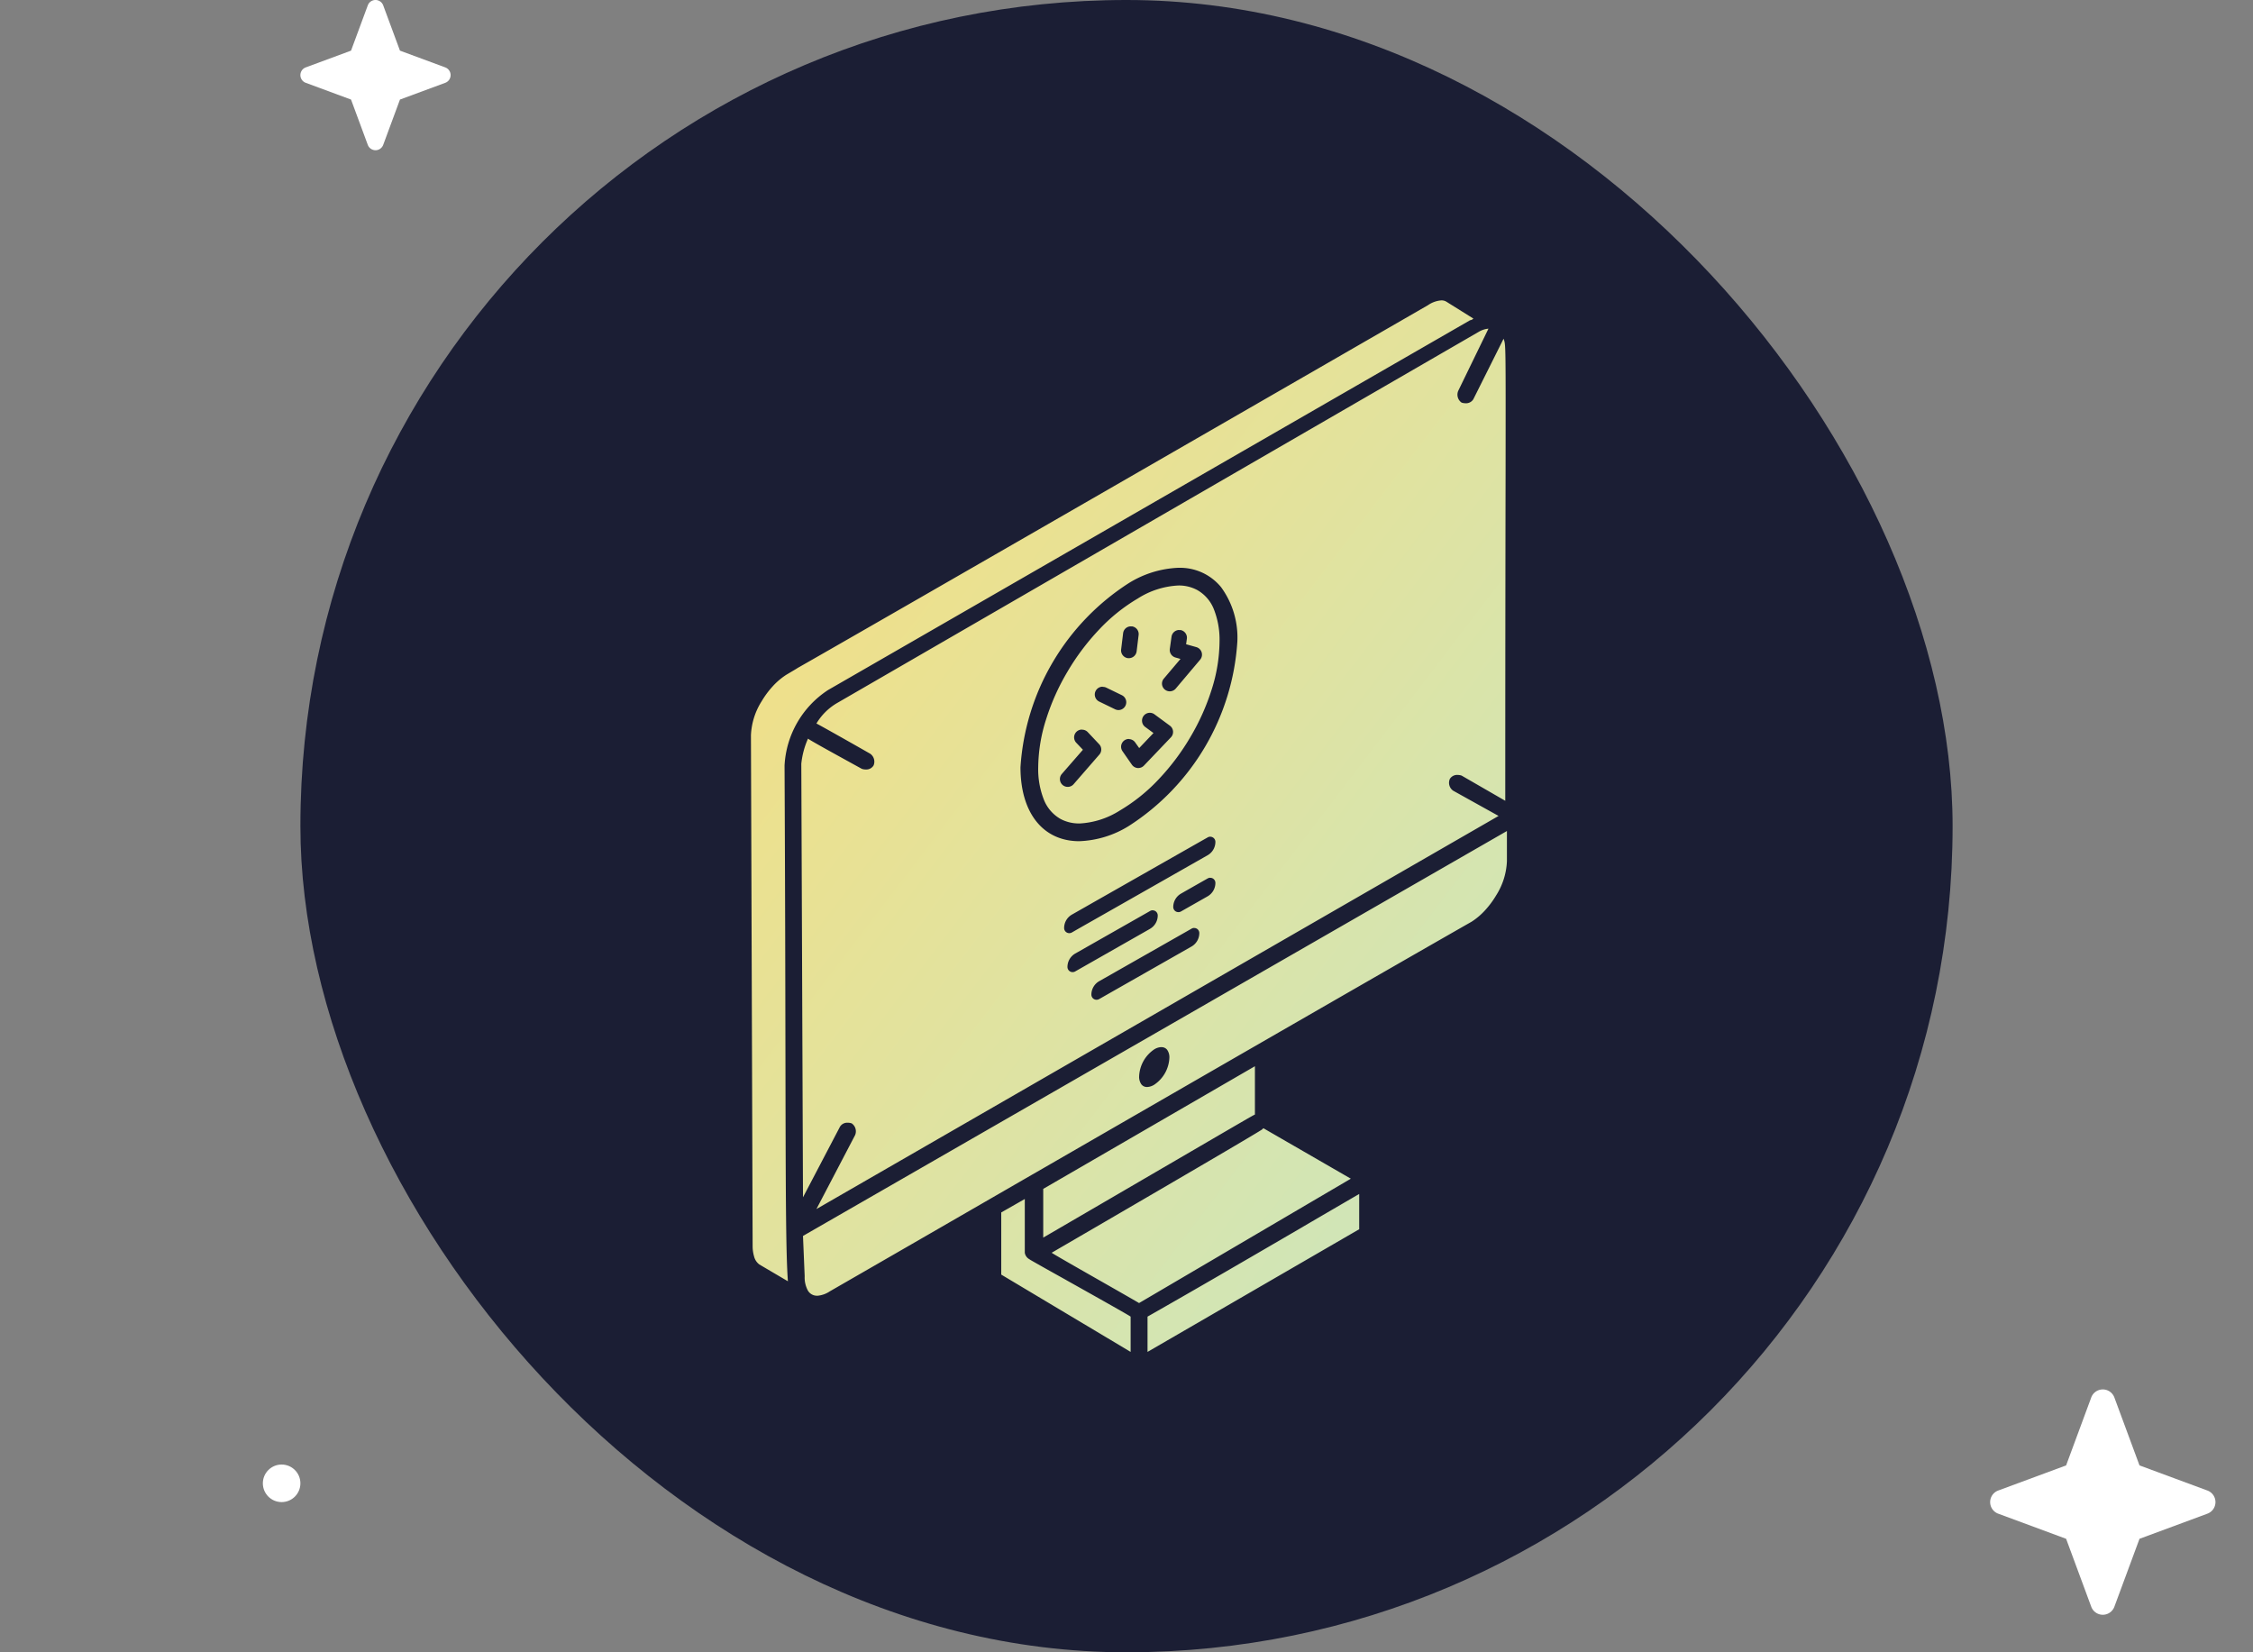 <svg xmlns="http://www.w3.org/2000/svg" xmlns:xlink="http://www.w3.org/1999/xlink" width="120" height="88" viewBox="0 0 120 88">
  <rect x="0" y="0" width="120" height="88" fill="#808080" stroke="none"/>
  <defs>
    <linearGradient id="linear-gradient" x1="-0.208" x2="1.202" y2="1" gradientUnits="objectBoundingBox">
      <stop offset="0" stop-color="#ffdd73"/>
      <stop offset="1" stop-color="#b7eadc"/>
    </linearGradient>
  </defs>
  <g id="editor" transform="translate(-360 -904)">
    <rect id="Rectangle_32" data-name="Rectangle 32" width="120" height="88" transform="translate(360 904)" fill="none"/>
    <rect id="Rectangle_29" data-name="Rectangle 29" width="88" height="88" rx="44" transform="translate(376 904)" fill="#1b1e34"/>
    <g id="Group_1452" data-name="Group 1452" transform="translate(346.848 909.504)">
      <g id="Group_1467" data-name="Group 1467" transform="translate(-202.022 -99.421)">
        <path id="Subtraction_1" data-name="Subtraction 1" d="M14038.294,15902.918h0v-1.879c2.89-1.643,5.5-3.166,8.265-4.777l.022-.014c1-.586,1.984-1.158,2.987-1.742v1.879l-11.274,6.533Zm-.9,0h0l-6.891-4.117v-3.311l1.254-.715v2.863a.476.476,0,0,0,.26.352l-.007,0c0,.008.9.516,1.951,1.1l.022.014c1.5.84,3.36,1.885,3.411,1.936v1.879Zm.451-2.6c-.118-.074-.93-.537-1.788-1.027-1.321-.752-2.819-1.605-2.868-1.654,9.325-5.422,11.275-6.586,11.27-6.609h0a.188.188,0,0,0-.039.018l-.011,0,0,0-.021.01a.63.63,0,0,1,.081-.049l4.653,2.686-11.271,6.619Zm-17.146-.393a.553.553,0,0,1-.5-.283,1.468,1.468,0,0,1-.166-.754l-.09-2.146,37.493-21.566v1.609a3.667,3.667,0,0,1-.57,1.813,4.805,4.805,0,0,1-.6.807,3.62,3.62,0,0,1-.709.6c-4.211,2.4-13.425,7.713-23.179,13.34l0,0-.253.145c-3.576,2.064-7.274,4.2-10.749,6.2A1.386,1.386,0,0,1,14020.7,15899.928Zm18.33-13.24a.772.772,0,0,0-.382.123,1.825,1.825,0,0,0-.8,1.432.7.7,0,0,0,.116.424.373.373,0,0,0,.307.146.769.769,0,0,0,.382-.123,1.82,1.82,0,0,0,.806-1.432.692.692,0,0,0-.117-.424A.375.375,0,0,0,14039.033,15886.688Zm-19.89,12.471h0l-1.521-.895a.762.762,0,0,1-.279-.424,1.968,1.968,0,0,1-.078-.561l-.09-27.2a3.669,3.669,0,0,1,.571-1.812,4.805,4.805,0,0,1,.6-.807,3.649,3.649,0,0,1,.709-.6c.506-.3.628-.373.656-.391l0,0h0l-.126.07a.564.564,0,0,1,.063-.037c.029-.018.065-.037.067-.037l0,0c.691-.391,5.148-2.934,33.523-19.293a1.423,1.423,0,0,1,.712-.254.488.488,0,0,1,.272.074l1.432.895a.3.3,0,0,1-.179.09l-34.184,19.688a5.12,5.12,0,0,0-2.326,4.025c.032,6.641.041,11.693.048,15.754v.043c.013,6.791.019,10.2.131,11.674Zm13.6-2.326h0v-2.594l11.275-6.533v2.576h0c-.034,0-.49.266-4.851,2.809l-.069.039-.024.014c-1.529.893-3.623,2.113-6.329,3.689Zm-12.08-1.52v0h0l2.059-3.936a.515.515,0,0,0-.18-.627.665.665,0,0,0-.212-.035.451.451,0,0,0-.414.215l-1.969,3.758-.09-23.088a4.379,4.379,0,0,1,.358-1.342c.069.07,1.289.742,2.18,1.232l.014.008.67.369a.616.616,0,0,0,.213.035.452.452,0,0,0,.414-.213.516.516,0,0,0-.18-.627c-1.239-.707-2.685-1.52-2.863-1.609a3.1,3.1,0,0,1,1.073-1.074l34.184-19.775a1.243,1.243,0,0,1,.537-.18l-1.61,3.311a.515.515,0,0,0,.179.627.661.661,0,0,0,.212.035.452.452,0,0,0,.414-.215l1.61-3.221.015.041c.1.3.1.3.092,7.061-.007,3.6-.017,9.027-.017,17.506l-2.326-1.342a.671.671,0,0,0-.213-.035.452.452,0,0,0-.414.215.513.513,0,0,0,.179.625l2.417,1.344Zm20.119-14.971a.276.276,0,0,0-.136.035l-.01.006-.35.2-4.562,2.594a.825.825,0,0,0-.416.717.274.274,0,0,0,.137.236.279.279,0,0,0,.138.037.288.288,0,0,0,.135-.035l4.921-2.8a.828.828,0,0,0,.417-.717.275.275,0,0,0-.136-.236A.271.271,0,0,0,14040.784,15880.342Zm-2.211-.941a.256.256,0,0,0-.136.037l-3.986,2.266a.825.825,0,0,0-.416.717.274.274,0,0,0,.137.236.258.258,0,0,0,.138.037.27.27,0,0,0,.135-.035l2.8-1.594c.292-.166.566-.322.8-.455l.383-.219a.822.822,0,0,0,.416-.715.277.277,0,0,0-.137-.238A.285.285,0,0,0,14038.573,15879.4Zm3.067-3.92a.274.274,0,0,0-.135.037c-.827.469-2.751,1.564-4.524,2.572-.74.422-1.437.816-1.984,1.129l-.722.41a.824.824,0,0,0-.417.717.275.275,0,0,0,.136.236.265.265,0,0,0,.138.037.271.271,0,0,0,.136-.035c.52-.3,1.477-.84,2.542-1.447,1.684-.957,3.8-2.16,4.688-2.666a.825.825,0,0,0,.417-.715.272.272,0,0,0-.137-.236A.267.267,0,0,0,14041.641,15875.48Zm0,2.188a.27.27,0,0,0-.135.035c-.438.248-1.057.6-1.418.807a.823.823,0,0,0-.417.715.28.28,0,0,0,.137.238.283.283,0,0,0,.138.035.279.279,0,0,0,.137-.035l.068-.039,1.348-.766a.828.828,0,0,0,.417-.717.272.272,0,0,0-.137-.236A.265.265,0,0,0,14041.641,15877.668Zm-1.685-16.51a5.427,5.427,0,0,0-2.646.813,12.621,12.621,0,0,0-5.776,9.811c0,2.43,1.2,3.938,3.129,3.938a5.342,5.342,0,0,0,2.647-.814,12.617,12.617,0,0,0,5.775-9.811,4.542,4.542,0,0,0-.868-2.906A2.819,2.819,0,0,0,14039.956,15861.158Zm-5.283,13.617a2.083,2.083,0,0,1-1-.236,2.047,2.047,0,0,1-.894-1.033,4.414,4.414,0,0,1-.3-1.725,8.592,8.592,0,0,1,.418-2.545,12.06,12.06,0,0,1,1.138-2.541,12.37,12.37,0,0,1,1.686-2.244,9.315,9.315,0,0,1,2.061-1.656,4.421,4.421,0,0,1,2.16-.693,2.059,2.059,0,0,1,1,.238,2.026,2.026,0,0,1,.894,1.031,4.4,4.4,0,0,1,.3,1.723,8.6,8.6,0,0,1-.418,2.547,12.045,12.045,0,0,1-1.138,2.539,12.326,12.326,0,0,1-1.686,2.244,9.338,9.338,0,0,1-2.061,1.658A4.435,4.435,0,0,1,14034.673,15874.775Zm.13-5a.416.416,0,0,0-.3.7l.357.375-1.133,1.3a.416.416,0,0,0,.628.545l1.379-1.586a.41.41,0,0,0-.012-.557l-.615-.652A.419.419,0,0,0,14034.8,15869.779Zm2.506.5a.415.415,0,0,0-.34.654l.5.719a.421.421,0,0,0,.31.176.153.153,0,0,0,.03,0,.419.419,0,0,0,.3-.129l1.437-1.506a.414.414,0,0,0-.054-.621l-.821-.605a.416.416,0,0,0-.658.4.407.407,0,0,0,.165.273l.44.324-.761.8-.214-.3A.415.415,0,0,0,14037.309,15870.281Zm-1.4-2.783a.416.416,0,0,0-.394.553.413.413,0,0,0,.211.238l.844.41a.413.413,0,0,0,.556-.191.416.416,0,0,0-.191-.557l-.844-.41A.421.421,0,0,0,14035.91,15867.5Zm4.081-3.021a.418.418,0,0,0-.411.357l-.091.65a.418.418,0,0,0,.3.459l.269.076-.885,1.045a.408.408,0,0,0-.1.3.415.415,0,0,0,.146.283.418.418,0,0,0,.586-.049l1.3-1.539a.417.417,0,0,0-.206-.67l-.542-.152.04-.289a.416.416,0,0,0-.354-.471C14040.03,15864.479,14040.011,15864.477,14039.991,15864.477Zm-2.577-.193a.415.415,0,0,0-.412.365l-.106.867a.418.418,0,0,0,.363.463.428.428,0,0,0,.051,0,.417.417,0,0,0,.412-.367l.106-.867a.414.414,0,0,0-.362-.461A.236.236,0,0,0,14037.414,15864.283Z" transform="translate(-13762 -15737)" fill="url(#linear-gradient)"/>
      </g>
    </g>
    <g id="Group_1469" data-name="Group 1469" transform="translate(466 978)">
      <path id="Path_12603" data-name="Path 12603" d="M340.94,212.578a.657.657,0,0,0,1.233,0l1.338-3.616,3.616-1.338a.657.657,0,0,0,0-1.233l-3.616-1.338-1.338-3.616a.657.657,0,0,0-1.233,0l-1.338,3.616-3.616,1.338a.657.657,0,0,0,0,1.233l3.616,1.338Z" transform="translate(-335.556 -201.007)" fill="#fff" fill-rule="evenodd"/>
    </g>
    <path id="Path_12631" data-name="Path 12631" d="M339.145,208.721a.438.438,0,0,0,.822,0l.892-2.411,2.411-.892a.438.438,0,0,0,0-.822l-2.411-.892-.892-2.411a.438.438,0,0,0-.822,0l-.892,2.411-2.411.892a.438.438,0,0,0,0,.822l2.411.892Z" transform="translate(40.444 702.993)" fill="#fff" fill-rule="evenodd"/>
    <circle id="Ellipse_39" data-name="Ellipse 39" cx="1" cy="1" r="1" transform="translate(374 982)" fill="#fff"/>
  </g>
</svg>
